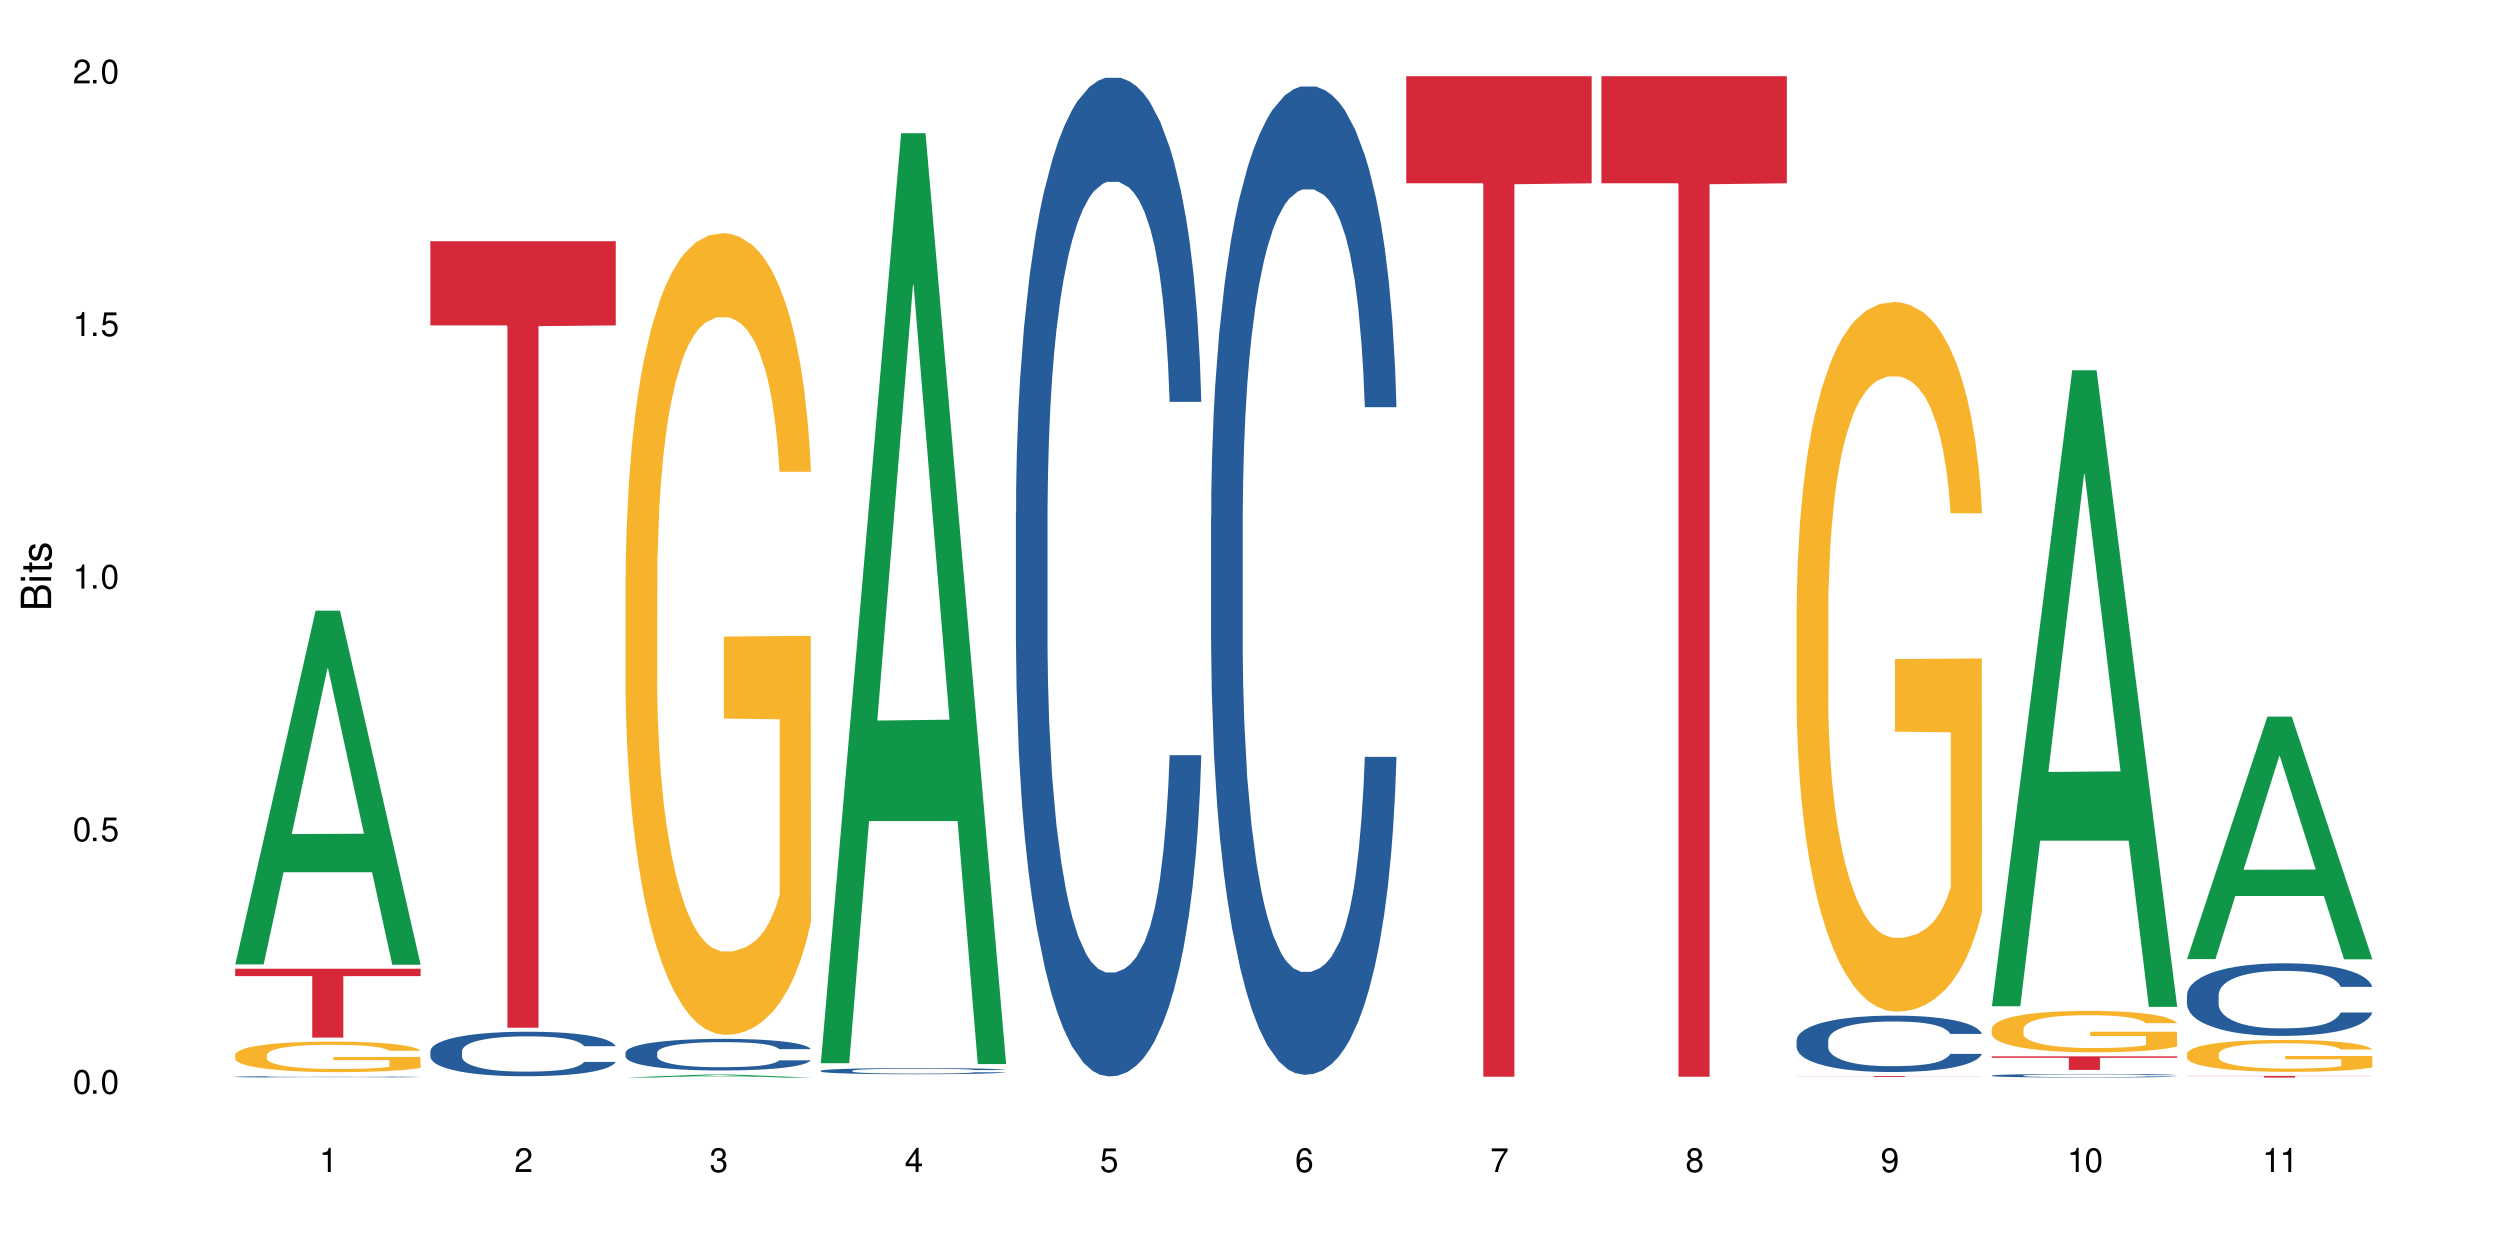 <?xml version="1.0" encoding="UTF-8"?>
<svg xmlns="http://www.w3.org/2000/svg" xmlns:xlink="http://www.w3.org/1999/xlink" width="720" height="360" viewBox="0 0 720 360">
<defs>
<g>
<g id="glyph-0-0">
</g>
<g id="glyph-0-1">
<path d="M 2.641 -6.938 C 2 -6.938 1.422 -6.656 1.078 -6.172 C 0.641 -5.562 0.406 -4.641 0.406 -3.359 C 0.406 -1.016 1.188 0.219 2.641 0.219 C 4.078 0.219 4.859 -1.016 4.859 -3.297 C 4.859 -4.641 4.656 -5.547 4.203 -6.172 C 3.844 -6.656 3.281 -6.938 2.641 -6.938 Z M 2.641 -6.188 C 3.547 -6.188 4 -5.25 4 -3.375 C 4 -1.406 3.562 -0.484 2.625 -0.484 C 1.734 -0.484 1.281 -1.438 1.281 -3.344 C 1.281 -5.25 1.734 -6.188 2.641 -6.188 Z M 2.641 -6.188 "/>
</g>
<g id="glyph-0-2">
<path d="M 1.828 -1 L 0.828 -1 L 0.828 0 L 1.828 0 Z M 1.828 -1 "/>
</g>
<g id="glyph-0-3">
<path d="M 4.562 -6.797 L 1.062 -6.797 L 0.547 -3.094 L 1.328 -3.094 C 1.719 -3.562 2.047 -3.734 2.578 -3.734 C 3.484 -3.734 4.062 -3.109 4.062 -2.094 C 4.062 -1.125 3.484 -0.531 2.578 -0.531 C 1.828 -0.531 1.375 -0.906 1.188 -1.672 L 0.328 -1.672 C 0.453 -1.109 0.547 -0.844 0.75 -0.594 C 1.125 -0.078 1.828 0.219 2.594 0.219 C 3.969 0.219 4.922 -0.781 4.922 -2.219 C 4.922 -3.562 4.031 -4.484 2.719 -4.484 C 2.25 -4.484 1.859 -4.359 1.469 -4.062 L 1.734 -5.969 L 4.562 -5.969 Z M 4.562 -6.797 "/>
</g>
<g id="glyph-0-4">
<path d="M 2.484 -4.938 L 2.484 0 L 3.328 0 L 3.328 -6.938 L 2.766 -6.938 C 2.469 -5.875 2.281 -5.734 0.984 -5.562 L 0.984 -4.938 Z M 2.484 -4.938 "/>
</g>
<g id="glyph-0-5">
<path d="M 4.859 -0.828 L 1.281 -0.828 C 1.359 -1.406 1.672 -1.781 2.5 -2.281 L 3.469 -2.828 C 4.406 -3.344 4.906 -4.062 4.906 -4.906 C 4.906 -5.484 4.672 -6.031 4.266 -6.406 C 3.859 -6.766 3.375 -6.938 2.719 -6.938 C 1.859 -6.938 1.219 -6.625 0.844 -6.031 C 0.609 -5.672 0.5 -5.234 0.484 -4.531 L 1.328 -4.531 C 1.359 -5.016 1.406 -5.281 1.531 -5.516 C 1.75 -5.938 2.188 -6.203 2.703 -6.203 C 3.469 -6.203 4.031 -5.641 4.031 -4.891 C 4.031 -4.344 3.719 -3.859 3.125 -3.516 L 2.234 -3 C 0.812 -2.172 0.406 -1.531 0.328 -0.016 L 4.859 -0.016 Z M 4.859 -0.828 "/>
</g>
<g id="glyph-0-6">
<path d="M 2.125 -3.188 L 2.578 -3.188 C 3.5 -3.188 3.984 -2.766 3.984 -1.922 C 3.984 -1.062 3.469 -0.531 2.594 -0.531 C 1.656 -0.531 1.203 -1 1.156 -2.016 L 0.312 -2.016 C 0.344 -1.453 0.438 -1.094 0.609 -0.781 C 0.953 -0.109 1.625 0.219 2.547 0.219 C 3.953 0.219 4.859 -0.625 4.859 -1.938 C 4.859 -2.828 4.516 -3.297 3.703 -3.594 C 4.344 -3.844 4.656 -4.328 4.656 -5.031 C 4.656 -6.219 3.875 -6.938 2.578 -6.938 C 1.203 -6.938 0.484 -6.172 0.453 -4.703 L 1.297 -4.703 C 1.312 -5.125 1.344 -5.359 1.453 -5.578 C 1.641 -5.969 2.062 -6.203 2.594 -6.203 C 3.344 -6.203 3.797 -5.75 3.797 -5 C 3.797 -4.516 3.609 -4.219 3.25 -4.047 C 3.016 -3.953 2.703 -3.922 2.125 -3.906 Z M 2.125 -3.188 "/>
</g>
<g id="glyph-0-7">
<path d="M 3.141 -1.672 L 3.141 0 L 3.984 0 L 3.984 -1.672 L 4.984 -1.672 L 4.984 -2.438 L 3.984 -2.438 L 3.984 -6.938 L 3.359 -6.938 L 0.266 -2.578 L 0.266 -1.672 Z M 3.141 -2.438 L 1 -2.438 L 3.141 -5.5 Z M 3.141 -2.438 "/>
</g>
<g id="glyph-0-8">
<path d="M 4.781 -5.125 C 4.609 -6.266 3.891 -6.938 2.844 -6.938 C 2.094 -6.938 1.422 -6.578 1.031 -5.953 C 0.594 -5.266 0.406 -4.422 0.406 -3.172 C 0.406 -2 0.578 -1.25 0.984 -0.641 C 1.359 -0.078 1.953 0.219 2.703 0.219 C 3.984 0.219 4.922 -0.75 4.922 -2.094 C 4.922 -3.375 4.062 -4.281 2.844 -4.281 C 2.172 -4.281 1.641 -4.031 1.281 -3.516 C 1.281 -5.234 1.828 -6.188 2.797 -6.188 C 3.391 -6.188 3.797 -5.797 3.938 -5.125 Z M 2.734 -3.531 C 3.547 -3.531 4.062 -2.953 4.062 -2.031 C 4.062 -1.156 3.484 -0.531 2.703 -0.531 C 1.922 -0.531 1.328 -1.188 1.328 -2.078 C 1.328 -2.938 1.906 -3.531 2.734 -3.531 Z M 2.734 -3.531 "/>
</g>
<g id="glyph-0-9">
<path d="M 4.984 -6.797 L 0.438 -6.797 L 0.438 -5.969 L 4.109 -5.969 C 2.5 -3.656 1.828 -2.234 1.328 0 L 2.219 0 C 2.594 -2.172 3.453 -4.047 4.984 -6.094 Z M 4.984 -6.797 "/>
</g>
<g id="glyph-0-10">
<path d="M 3.75 -3.656 C 4.469 -4.094 4.688 -4.438 4.688 -5.078 C 4.688 -6.172 3.844 -6.938 2.641 -6.938 C 1.438 -6.938 0.594 -6.172 0.594 -5.094 C 0.594 -4.438 0.812 -4.094 1.516 -3.656 C 0.734 -3.266 0.359 -2.703 0.359 -1.922 C 0.359 -0.656 1.281 0.219 2.641 0.219 C 3.984 0.219 4.922 -0.656 4.922 -1.922 C 4.922 -2.703 4.531 -3.266 3.75 -3.656 Z M 2.641 -6.188 C 3.359 -6.188 3.812 -5.75 3.812 -5.062 C 3.812 -4.406 3.344 -3.984 2.641 -3.984 C 1.922 -3.984 1.453 -4.406 1.453 -5.078 C 1.453 -5.75 1.922 -6.188 2.641 -6.188 Z M 2.641 -3.266 C 3.484 -3.266 4.062 -2.719 4.062 -1.906 C 4.062 -1.078 3.484 -0.531 2.625 -0.531 C 1.797 -0.531 1.219 -1.094 1.219 -1.906 C 1.219 -2.719 1.781 -3.266 2.641 -3.266 Z M 2.641 -3.266 "/>
</g>
<g id="glyph-0-11">
<path d="M 0.516 -1.578 C 0.672 -0.453 1.406 0.219 2.438 0.219 C 3.188 0.219 3.859 -0.141 4.266 -0.766 C 4.688 -1.453 4.891 -2.297 4.891 -3.547 C 4.891 -4.719 4.703 -5.453 4.312 -6.078 C 3.938 -6.641 3.344 -6.938 2.594 -6.938 C 1.297 -6.938 0.359 -5.969 0.359 -4.625 C 0.359 -3.344 1.234 -2.453 2.453 -2.453 C 3.094 -2.453 3.578 -2.672 4.016 -3.203 C 4 -1.484 3.469 -0.531 2.5 -0.531 C 1.906 -0.531 1.484 -0.906 1.359 -1.578 Z M 2.578 -6.203 C 3.375 -6.203 3.969 -5.531 3.969 -4.641 C 3.969 -3.797 3.391 -3.188 2.547 -3.188 C 1.734 -3.188 1.234 -3.766 1.234 -4.688 C 1.234 -5.562 1.797 -6.203 2.578 -6.203 Z M 2.578 -6.203 "/>
</g>
<g id="glyph-1-0">
</g>
<g id="glyph-1-1">
<path d="M 0 -0.953 L 0 -4.891 C 0 -5.719 -0.234 -6.344 -0.734 -6.797 C -1.188 -7.234 -1.812 -7.469 -2.5 -7.469 C -3.547 -7.469 -4.188 -7 -4.625 -5.875 C -4.984 -6.688 -5.625 -7.094 -6.531 -7.094 C -7.172 -7.094 -7.734 -6.859 -8.141 -6.391 C -8.562 -5.922 -8.75 -5.344 -8.75 -4.5 L -8.75 -0.953 Z M -4.984 -2.062 L -7.766 -2.062 L -7.766 -4.219 C -7.766 -4.844 -7.688 -5.203 -7.453 -5.5 C -7.219 -5.812 -6.859 -5.969 -6.375 -5.969 C -5.891 -5.969 -5.531 -5.812 -5.297 -5.5 C -5.062 -5.203 -4.984 -4.844 -4.984 -4.219 Z M -0.984 -2.062 L -4 -2.062 L -4 -4.781 C -4 -5.766 -3.438 -6.359 -2.484 -6.359 C -1.547 -6.359 -0.984 -5.766 -0.984 -4.781 Z M -0.984 -2.062 "/>
</g>
<g id="glyph-1-2">
<path d="M -6.281 -1.797 L -6.281 -0.797 L 0 -0.797 L 0 -1.797 Z M -8.75 -1.797 L -8.75 -0.797 L -7.484 -0.797 L -7.484 -1.797 Z M -8.75 -1.797 "/>
</g>
<g id="glyph-1-3">
<path d="M -6.281 -3.047 L -6.281 -2.016 L -8.016 -2.016 L -8.016 -1.016 L -6.281 -1.016 L -6.281 -0.172 L -5.469 -0.172 L -5.469 -1.016 L -0.719 -1.016 C -0.078 -1.016 0.281 -1.453 0.281 -2.234 C 0.281 -2.5 0.25 -2.719 0.188 -3.047 L -0.641 -3.047 C -0.609 -2.906 -0.594 -2.766 -0.594 -2.562 C -0.594 -2.141 -0.719 -2.016 -1.156 -2.016 L -5.469 -2.016 L -5.469 -3.047 Z M -6.281 -3.047 "/>
</g>
<g id="glyph-1-4">
<path d="M -4.531 -5.25 C -5.766 -5.25 -6.469 -4.422 -6.469 -2.969 C -6.469 -1.516 -5.719 -0.562 -4.547 -0.562 C -3.562 -0.562 -3.094 -1.062 -2.734 -2.562 L -2.516 -3.484 C -2.344 -4.188 -2.094 -4.469 -1.641 -4.469 C -1.047 -4.469 -0.641 -3.875 -0.641 -3 C -0.641 -2.453 -0.797 -2 -1.062 -1.75 C -1.25 -1.594 -1.422 -1.531 -1.875 -1.469 L -1.875 -0.406 C -0.422 -0.453 0.281 -1.266 0.281 -2.922 C 0.281 -4.5 -0.5 -5.516 -1.719 -5.516 C -2.656 -5.516 -3.172 -4.984 -3.469 -3.734 L -3.703 -2.766 C -3.891 -1.953 -4.156 -1.609 -4.594 -1.609 C -5.188 -1.609 -5.547 -2.125 -5.547 -2.938 C -5.547 -3.75 -5.203 -4.172 -4.531 -4.203 Z M -4.531 -5.25 "/>
</g>
</g>
</defs>
<rect x="-72" y="-36" width="864" height="432" fill="rgb(100%, 100%, 100%)" fill-opacity="1"/>
<path fill-rule="nonzero" fill="rgb(6.275%, 58.824%, 28.235%)" fill-opacity="1" d="M 67.73 277.742 L 67.789 277.645 L 90.895 175.863 L 97.91 175.863 L 121.133 277.836 L 112.973 277.836 L 107.152 251.219 L 81.652 251.219 L 75.945 277.742 L 67.73 277.742 L 84.105 240.207 L 104.816 240.113 L 94.488 192.523 L 94.375 192.43 L 94.262 192.715 L 84.047 240.113 L 84.105 240.207 Z M 67.73 277.742 "/>
<path fill-rule="nonzero" fill="rgb(14.51%, 36.078%, 60%)" fill-opacity="1" d="M 67.73 310.109 L 67.797 310.109 L 67.797 310.102 L 67.992 310.086 L 68.449 310.07 L 68.902 310.055 L 70.074 310.035 L 71.703 310.012 L 73.398 309.996 L 74.633 309.988 L 75.742 309.98 L 78.281 309.965 L 79.91 309.961 L 81.668 309.953 L 83.816 309.945 L 85.379 309.941 L 88.895 309.938 L 91.5 309.934 L 100.488 309.934 L 102.375 309.938 L 104.461 309.941 L 106.219 309.941 L 109.281 309.953 L 112.016 309.961 L 113.254 309.969 L 115.207 309.98 L 116.703 309.992 L 117.746 310 L 118.918 310.012 L 119.961 310.031 L 120.742 310.051 L 121.133 310.066 L 112.016 310.066 L 111.559 310.051 L 111.039 310.039 L 110.062 310.023 L 109.086 310.012 L 107.715 310.004 L 106.48 309.996 L 104.785 309.988 L 103.289 309.984 L 101.727 309.98 L 100.227 309.977 L 92.805 309.977 L 90.262 309.98 L 88.895 309.98 L 86.941 309.988 L 85.574 309.992 L 83.945 310 L 82.84 310.004 L 81.473 310.016 L 80.496 310.023 L 79.387 310.035 L 78.738 310.047 L 78.152 310.055 L 77.629 310.066 L 77.238 310.082 L 76.977 310.094 L 76.848 310.109 L 76.848 310.164 L 76.977 310.18 L 77.305 310.195 L 78.152 310.215 L 79.387 310.234 L 80.82 310.25 L 82.188 310.262 L 82.969 310.27 L 84.012 310.273 L 85.641 310.281 L 87.984 310.289 L 89.352 310.293 L 91.438 310.293 L 93.586 310.297 L 96.449 310.297 L 98.988 310.293 L 100.684 310.293 L 102.441 310.289 L 104.852 310.285 L 106.348 310.277 L 107.652 310.27 L 108.629 310.262 L 109.281 310.258 L 110.258 310.246 L 111.039 310.234 L 111.625 310.219 L 112.016 310.207 L 121.133 310.207 L 120.742 310.223 L 120.156 310.238 L 119.57 310.246 L 118.656 310.262 L 117.613 310.273 L 116.117 310.285 L 114.879 310.293 L 113.254 310.305 L 111.754 310.309 L 110.125 310.316 L 107.715 310.324 L 106.152 310.328 L 104.461 310.332 L 102.441 310.332 L 99.902 310.336 L 97.168 310.336 L 94.625 310.34 L 91.891 310.336 L 89.871 310.336 L 87.203 310.332 L 83.883 310.324 L 81.473 310.32 L 79.582 310.312 L 77.957 310.305 L 76.133 310.293 L 73.789 310.277 L 72.355 310.266 L 71.379 310.254 L 70.27 310.242 L 69.488 310.227 L 68.578 310.207 L 67.926 310.18 L 67.73 310.16 Z M 67.73 310.109 "/>
<path fill-rule="nonzero" fill="rgb(96.863%, 70.196%, 16.863%)" fill-opacity="1" d="M 67.73 303.754 L 67.797 303.746 L 67.797 303.586 L 68.055 303.223 L 68.707 302.727 L 69.555 302.316 L 70.465 301.996 L 71.051 301.828 L 72.027 301.586 L 72.875 301.41 L 75.023 301.051 L 77.762 300.711 L 79.258 300.566 L 80.949 300.43 L 83.359 300.277 L 84.469 300.223 L 87.855 300.094 L 91.695 300.016 L 95.93 299.988 L 97.883 300 L 100.555 300.031 L 104.199 300.117 L 106.285 300.199 L 107.91 300.277 L 109.605 300.383 L 111.688 300.543 L 113.645 300.734 L 115.207 300.93 L 116.77 301.168 L 118.07 301.426 L 119.18 301.707 L 120.156 302.043 L 120.742 302.324 L 121.133 302.605 L 112.078 302.605 L 111.559 302.324 L 110.973 302.109 L 109.996 301.844 L 109.02 301.652 L 108.043 301.5 L 106.219 301.289 L 104.656 301.16 L 102.703 301.051 L 100.812 300.977 L 98.664 300.93 L 97.363 300.914 L 93.91 300.914 L 90.785 300.969 L 88.961 301.031 L 87.66 301.098 L 85.836 301.219 L 84.727 301.312 L 84.078 301.379 L 82.125 301.625 L 80.82 301.852 L 80.105 302.004 L 79.191 302.246 L 78.543 302.461 L 77.824 302.781 L 77.434 303.023 L 76.914 303.57 L 76.848 305.012 L 77.043 305.316 L 77.434 305.645 L 77.957 305.934 L 78.738 306.238 L 79.52 306.473 L 80.887 306.785 L 82.059 306.996 L 82.969 307.129 L 84.727 307.348 L 85.445 307.418 L 87.137 307.562 L 88.895 307.676 L 91.047 307.773 L 92.672 307.82 L 95.277 307.859 L 98.598 307.859 L 102.508 307.812 L 104.98 307.75 L 106.676 307.684 L 107.781 307.629 L 109.148 307.539 L 110.125 307.461 L 111.039 307.371 L 112.145 307.234 L 112.145 305.316 L 96.059 305.309 L 96.059 304.41 L 121.066 304.402 L 121.133 307.539 L 119.766 307.758 L 118.07 307.965 L 116.441 308.125 L 114.75 308.262 L 112.34 308.414 L 110.387 308.512 L 107.391 308.625 L 104.656 308.695 L 101.789 308.742 L 99.25 308.766 L 96.254 308.777 L 93.586 308.758 L 90.719 308.711 L 88.441 308.648 L 86.355 308.566 L 84.273 308.461 L 81.668 308.293 L 79.973 308.156 L 78.215 307.988 L 76.457 307.789 L 74.895 307.57 L 73.852 307.402 L 72.812 307.211 L 71.703 306.969 L 70.66 306.699 L 69.879 306.449 L 69.164 306.168 L 68.645 305.902 L 68.121 305.543 L 67.859 305.254 L 67.73 305.004 Z M 67.73 303.754 "/>
<path fill-rule="nonzero" fill="rgb(83.922%, 15.686%, 22.353%)" fill-opacity="1" d="M 67.73 278.996 L 121.133 278.996 L 121.133 281.117 L 98.875 281.137 L 98.875 298.832 L 89.922 298.832 L 89.922 281.156 L 89.793 281.117 L 67.73 281.117 Z M 67.73 278.996 "/>
<path fill-rule="nonzero" fill="rgb(14.51%, 36.078%, 60%)" fill-opacity="1" d="M 123.941 302.719 L 124.008 302.707 L 124.008 302.426 L 124.203 301.98 L 124.66 301.418 L 125.113 301.031 L 126.285 300.34 L 127.914 299.676 L 129.609 299.16 L 130.844 298.855 L 131.953 298.621 L 134.492 298.188 L 136.121 297.965 L 137.879 297.766 L 140.027 297.566 L 141.59 297.449 L 145.109 297.262 L 147.711 297.18 L 149.73 297.145 L 154.094 297.145 L 156.699 297.191 L 158.59 297.25 L 160.672 297.344 L 162.43 297.449 L 165.492 297.707 L 168.227 298.035 L 169.465 298.223 L 171.418 298.586 L 172.914 298.938 L 173.957 299.242 L 175.129 299.676 L 176.172 300.203 L 176.953 300.797 L 177.344 301.301 L 168.227 301.301 L 167.77 300.832 L 167.25 300.469 L 166.273 299.992 L 165.297 299.652 L 163.93 299.312 L 162.691 299.09 L 160.996 298.867 L 159.5 298.727 L 157.938 298.621 L 156.438 298.551 L 153.574 298.48 L 150.254 298.48 L 149.016 298.504 L 146.477 298.598 L 145.109 298.68 L 143.152 298.844 L 141.785 298.996 L 140.156 299.23 L 139.051 299.43 L 137.684 299.734 L 136.707 300.004 L 135.598 300.387 L 134.949 300.68 L 134.363 301.008 L 133.84 301.395 L 133.449 301.805 L 133.191 302.238 L 133.059 302.66 L 133.059 304.477 L 133.191 304.898 L 133.516 305.391 L 134.363 306.105 L 135.598 306.723 L 137.031 307.215 L 138.398 307.566 L 139.18 307.73 L 140.223 307.918 L 141.852 308.152 L 144.195 308.387 L 145.562 308.48 L 147.648 308.574 L 149.797 308.621 L 152.66 308.621 L 155.203 308.574 L 156.895 308.516 L 158.652 308.422 L 161.062 308.223 L 162.559 308.035 L 163.863 307.812 L 164.84 307.59 L 165.492 307.402 L 166.469 307.039 L 167.25 306.641 L 167.836 306.234 L 168.227 305.836 L 177.344 305.836 L 176.953 306.305 L 176.367 306.758 L 175.781 307.098 L 174.867 307.508 L 173.828 307.871 L 172.328 308.281 L 171.09 308.551 L 169.465 308.844 L 167.965 309.066 L 166.336 309.266 L 163.93 309.5 L 162.363 309.617 L 160.672 309.723 L 158.652 309.816 L 156.113 309.898 L 153.379 309.945 L 150.84 309.957 L 148.102 309.934 L 146.086 309.887 L 143.414 309.781 L 140.094 309.57 L 137.684 309.348 L 135.793 309.125 L 134.168 308.891 L 132.344 308.574 L 130 308.059 L 128.566 307.66 L 127.59 307.332 L 126.48 306.875 L 125.699 306.465 L 124.789 305.812 L 124.137 304.98 L 123.941 304.336 Z M 123.941 302.719 "/>
<path fill-rule="nonzero" fill="rgb(83.922%, 15.686%, 22.353%)" fill-opacity="1" d="M 123.941 69.473 L 177.344 69.473 L 177.344 93.719 L 155.086 93.93 L 155.086 295.988 L 146.133 295.988 L 146.133 94.145 L 146.004 93.719 L 123.941 93.719 Z M 123.941 69.473 "/>
<path fill-rule="nonzero" fill="rgb(6.275%, 58.824%, 28.235%)" fill-opacity="1" d="M 180.152 310.336 L 180.211 310.336 L 203.316 309.457 L 210.336 309.457 L 233.555 310.34 L 225.395 310.34 L 219.578 310.109 L 194.074 310.109 L 188.371 310.336 L 180.152 310.336 L 196.527 310.012 L 217.238 310.012 L 206.91 309.598 L 206.797 309.598 L 206.684 309.602 L 196.473 310.012 L 196.527 310.012 Z M 180.152 310.336 "/>
<path fill-rule="nonzero" fill="rgb(14.51%, 36.078%, 60%)" fill-opacity="1" d="M 180.152 303.16 L 180.219 303.148 L 180.219 302.949 L 180.414 302.633 L 180.871 302.234 L 181.324 301.961 L 182.5 301.469 L 184.125 300.996 L 185.82 300.629 L 187.059 300.414 L 188.164 300.25 L 190.703 299.941 L 192.332 299.781 L 194.09 299.641 L 196.238 299.5 L 197.801 299.418 L 201.32 299.285 L 203.922 299.227 L 205.941 299.199 L 210.305 299.199 L 212.91 299.234 L 214.801 299.277 L 216.883 299.344 L 218.641 299.418 L 221.703 299.602 L 224.438 299.832 L 225.676 299.965 L 227.629 300.223 L 229.125 300.473 L 230.168 300.688 L 231.34 300.996 L 232.383 301.371 L 233.164 301.793 L 233.555 302.152 L 224.438 302.152 L 223.98 301.82 L 223.461 301.562 L 222.484 301.223 L 221.508 300.98 L 220.141 300.738 L 218.902 300.582 L 217.207 300.422 L 215.711 300.324 L 214.148 300.25 L 212.648 300.199 L 209.785 300.148 L 206.465 300.148 L 205.227 300.164 L 202.688 300.23 L 201.32 300.289 L 199.363 300.406 L 197.996 300.516 L 196.371 300.68 L 195.262 300.82 L 193.895 301.039 L 192.918 301.23 L 191.812 301.504 L 191.16 301.711 L 190.574 301.945 L 190.051 302.219 L 189.66 302.512 L 189.402 302.816 L 189.27 303.117 L 189.27 304.406 L 189.402 304.703 L 189.727 305.055 L 190.574 305.562 L 191.812 306.004 L 193.242 306.352 L 194.609 306.602 L 195.395 306.719 L 196.434 306.852 L 198.062 307.016 L 200.406 307.184 L 201.773 307.25 L 203.859 307.316 L 206.008 307.348 L 208.875 307.348 L 211.414 307.316 L 213.105 307.273 L 214.863 307.207 L 217.273 307.066 L 218.773 306.934 L 220.074 306.773 L 221.051 306.617 L 221.703 306.484 L 222.68 306.227 L 223.461 305.945 L 224.047 305.652 L 224.438 305.371 L 233.555 305.371 L 233.164 305.703 L 232.578 306.027 L 231.992 306.27 L 231.082 306.559 L 230.039 306.816 L 228.539 307.109 L 227.305 307.301 L 225.676 307.508 L 224.176 307.664 L 222.551 307.805 L 220.141 307.973 L 218.578 308.055 L 216.883 308.129 L 214.863 308.195 L 212.324 308.254 L 209.59 308.289 L 207.051 308.297 L 204.316 308.281 L 202.297 308.246 L 199.625 308.172 L 196.305 308.023 L 193.895 307.863 L 192.008 307.707 L 190.379 307.539 L 188.555 307.316 L 186.211 306.949 L 184.777 306.668 L 183.801 306.434 L 182.695 306.109 L 181.914 305.82 L 181 305.352 L 180.348 304.762 L 180.152 304.305 Z M 180.152 303.16 "/>
<path fill-rule="nonzero" fill="rgb(96.863%, 70.196%, 16.863%)" fill-opacity="1" d="M 180.152 166.035 L 180.219 165.824 L 180.219 161.609 L 180.48 152.117 L 181.129 139.043 L 181.977 128.289 L 182.891 119.855 L 183.477 115.426 L 184.453 109.102 L 185.297 104.461 L 187.449 94.973 L 190.184 86.113 L 191.68 82.32 L 193.375 78.734 L 195.785 74.727 L 196.891 73.25 L 200.277 69.879 L 204.121 67.77 L 208.352 67.137 L 210.305 67.348 L 212.977 68.191 L 216.621 70.512 L 218.707 72.617 L 220.336 74.727 L 222.027 77.469 L 224.113 81.688 L 226.066 86.746 L 227.629 91.809 L 229.191 98.133 L 230.492 104.883 L 231.602 112.262 L 232.578 121.121 L 233.164 128.5 L 233.555 135.883 L 224.504 135.883 L 223.98 128.5 L 223.395 122.809 L 222.418 115.848 L 221.441 110.785 L 220.465 106.781 L 218.641 101.297 L 217.078 97.922 L 215.125 94.973 L 213.238 93.074 L 211.086 91.809 L 209.785 91.387 L 206.332 91.387 L 203.207 92.863 L 201.383 94.551 L 200.082 96.238 L 198.258 99.398 L 197.152 101.93 L 196.5 103.617 L 194.547 110.156 L 193.242 116.059 L 192.527 120.066 L 191.617 126.391 L 190.965 132.086 L 190.246 140.52 L 189.855 146.848 L 189.336 161.188 L 189.27 199.145 L 189.465 207.156 L 189.855 215.801 L 190.379 223.395 L 191.16 231.406 L 191.941 237.523 L 193.309 245.746 L 194.48 251.23 L 195.395 254.812 L 197.152 260.508 L 197.867 262.406 L 199.562 266.199 L 201.32 269.152 L 203.469 271.684 L 205.098 272.949 L 207.699 274.004 L 211.023 274.004 L 214.93 272.738 L 217.402 271.051 L 219.098 269.363 L 220.203 267.887 L 221.57 265.566 L 222.551 263.461 L 223.461 261.141 L 224.566 257.555 L 224.566 207.156 L 208.484 206.945 L 208.484 183.328 L 233.488 183.117 L 233.555 265.566 L 232.188 271.262 L 230.492 276.746 L 228.867 280.961 L 227.172 284.547 L 224.762 288.555 L 222.809 291.082 L 219.812 294.035 L 217.078 295.934 L 214.215 297.199 L 211.672 297.832 L 208.68 298.043 L 206.008 297.621 L 203.141 296.355 L 200.863 294.668 L 198.777 292.559 L 196.695 289.816 L 194.09 285.391 L 192.398 281.805 L 190.641 277.375 L 188.879 272.105 L 187.316 266.41 L 186.277 261.984 L 185.234 256.922 L 184.125 250.598 L 183.086 243.426 L 182.305 236.891 L 181.586 229.508 L 181.066 222.551 L 180.543 213.059 L 180.285 205.469 L 180.152 198.934 Z M 180.152 166.035 "/>
<path fill-rule="nonzero" fill="rgb(6.275%, 58.824%, 28.235%)" fill-opacity="1" d="M 236.367 306.195 L 236.422 305.945 L 259.527 38.352 L 266.547 38.352 L 289.766 306.449 L 281.609 306.449 L 275.789 236.465 L 250.285 236.465 L 244.582 306.195 L 236.367 306.195 L 252.738 207.516 L 273.449 207.266 L 263.121 82.152 L 263.008 81.902 L 262.895 82.656 L 252.684 207.266 L 252.738 207.516 Z M 236.367 306.195 "/>
<path fill-rule="nonzero" fill="rgb(14.51%, 36.078%, 60%)" fill-opacity="1" d="M 236.367 308.379 L 236.43 308.375 L 236.43 308.336 L 236.625 308.273 L 237.082 308.199 L 237.539 308.145 L 238.711 308.047 L 240.34 307.957 L 242.031 307.883 L 243.27 307.844 L 244.375 307.809 L 246.914 307.75 L 248.543 307.719 L 250.301 307.691 L 252.449 307.664 L 254.016 307.648 L 257.531 307.621 L 260.137 307.609 L 262.152 307.605 L 266.516 307.605 L 269.121 307.613 L 271.012 307.621 L 273.094 307.633 L 274.852 307.648 L 277.914 307.684 L 280.648 307.73 L 281.887 307.754 L 283.84 307.805 L 285.34 307.855 L 286.379 307.895 L 287.551 307.957 L 288.594 308.027 L 289.375 308.113 L 289.766 308.18 L 280.648 308.18 L 280.191 308.117 L 279.672 308.066 L 278.695 308 L 277.719 307.953 L 276.352 307.906 L 275.113 307.875 L 273.422 307.844 L 271.922 307.824 L 270.359 307.809 L 268.863 307.801 L 265.996 307.789 L 262.676 307.789 L 261.438 307.793 L 258.898 307.805 L 257.531 307.816 L 255.578 307.84 L 254.211 307.863 L 252.582 307.895 L 251.473 307.922 L 250.105 307.965 L 249.129 308 L 248.023 308.055 L 247.371 308.094 L 246.785 308.141 L 246.266 308.195 L 245.875 308.25 L 245.613 308.312 L 245.484 308.371 L 245.484 308.621 L 245.613 308.68 L 245.938 308.746 L 246.785 308.848 L 248.023 308.934 L 249.457 309 L 250.824 309.047 L 251.605 309.07 L 252.645 309.098 L 254.273 309.129 L 256.617 309.164 L 257.984 309.176 L 260.07 309.188 L 262.219 309.195 L 265.086 309.195 L 267.625 309.188 L 269.316 309.18 L 271.074 309.168 L 273.484 309.141 L 274.984 309.113 L 276.285 309.082 L 277.262 309.051 L 277.914 309.027 L 278.891 308.977 L 279.672 308.922 L 280.258 308.863 L 280.648 308.809 L 289.766 308.809 L 289.375 308.875 L 288.789 308.938 L 288.203 308.984 L 287.293 309.039 L 286.25 309.09 L 284.75 309.148 L 283.516 309.184 L 281.887 309.227 L 280.387 309.258 L 278.762 309.285 L 276.352 309.316 L 274.789 309.332 L 273.094 309.348 L 271.074 309.359 L 268.535 309.371 L 265.801 309.379 L 263.262 309.379 L 260.527 309.375 L 258.508 309.371 L 255.836 309.355 L 252.516 309.324 L 250.105 309.297 L 248.219 309.266 L 246.59 309.23 L 244.766 309.188 L 242.422 309.117 L 240.988 309.062 L 240.012 309.016 L 238.906 308.953 L 238.125 308.895 L 237.211 308.805 L 236.562 308.691 L 236.367 308.602 Z M 236.367 308.379 "/>
<path fill-rule="nonzero" fill="rgb(14.51%, 36.078%, 60%)" fill-opacity="1" d="M 292.578 147.551 L 292.641 147.289 L 292.641 140.977 L 292.836 130.988 L 293.293 118.367 L 293.75 109.691 L 294.922 94.176 L 296.551 79.191 L 298.242 67.621 L 299.48 60.785 L 300.586 55.527 L 303.125 45.801 L 304.754 40.805 L 306.512 36.336 L 308.664 31.863 L 310.227 29.234 L 313.742 25.027 L 316.348 23.188 L 318.367 22.398 L 322.73 22.398 L 325.332 23.453 L 327.223 24.766 L 329.305 26.871 L 331.066 29.234 L 334.125 35.02 L 336.859 42.383 L 338.098 46.59 L 340.051 54.738 L 341.551 62.625 L 342.59 69.465 L 343.762 79.191 L 344.805 91.023 L 345.586 104.43 L 345.977 115.738 L 336.859 115.738 L 336.406 105.219 L 335.883 97.07 L 334.906 86.289 L 333.93 78.664 L 332.562 71.039 L 331.324 66.043 L 329.633 61.051 L 328.133 57.895 L 326.57 55.527 L 325.074 53.949 L 322.207 52.371 L 318.887 52.371 L 317.648 52.898 L 315.109 55.004 L 313.742 56.844 L 311.789 60.523 L 310.422 63.941 L 308.793 69.199 L 307.684 73.668 L 306.316 80.504 L 305.34 86.555 L 304.234 95.23 L 303.582 101.801 L 302.996 109.164 L 302.477 117.84 L 302.086 127.043 L 301.824 136.77 L 301.695 146.234 L 301.695 186.988 L 301.824 196.453 L 302.148 207.496 L 302.996 223.535 L 304.234 237.469 L 305.668 248.512 L 307.035 256.398 L 307.816 260.082 L 308.859 264.289 L 310.484 269.547 L 312.832 274.805 L 314.199 276.906 L 316.281 279.012 L 318.43 280.062 L 321.297 280.062 L 323.836 279.012 L 325.527 277.695 L 327.289 275.594 L 329.695 271.125 L 331.195 266.918 L 332.496 261.922 L 333.473 256.926 L 334.125 252.719 L 335.102 244.57 L 335.883 235.629 L 336.469 226.426 L 336.859 217.488 L 345.977 217.488 L 345.586 228.004 L 345 238.258 L 344.414 245.883 L 343.504 255.086 L 342.461 263.234 L 340.965 272.438 L 339.727 278.484 L 338.098 285.059 L 336.602 290.055 L 334.973 294.523 L 332.562 299.781 L 331 302.41 L 329.305 304.777 L 327.289 306.879 L 324.746 308.723 L 322.012 309.773 L 319.473 310.035 L 316.738 309.512 L 314.719 308.457 L 312.047 306.094 L 308.727 301.359 L 306.316 296.363 L 304.43 291.367 L 302.801 286.109 L 300.977 279.012 L 298.633 267.441 L 297.199 258.504 L 296.223 251.141 L 295.117 240.887 L 294.336 231.684 L 293.422 216.961 L 292.773 198.293 L 292.578 183.832 Z M 292.578 147.551 "/>
<path fill-rule="nonzero" fill="rgb(14.51%, 36.078%, 60%)" fill-opacity="1" d="M 348.789 148.762 L 348.852 148.504 L 348.852 142.258 L 349.051 132.371 L 349.504 119.883 L 349.961 111.297 L 351.133 95.945 L 352.762 81.113 L 354.453 69.664 L 355.691 62.902 L 356.797 57.695 L 359.34 48.07 L 360.965 43.125 L 362.727 38.703 L 364.875 34.281 L 366.438 31.68 L 369.953 27.516 L 372.559 25.695 L 374.578 24.914 L 378.941 24.914 L 381.547 25.953 L 383.434 27.254 L 385.52 29.336 L 387.277 31.68 L 390.336 37.402 L 393.07 44.688 L 394.309 48.852 L 396.262 56.918 L 397.762 64.723 L 398.805 71.488 L 399.977 81.113 L 401.016 92.824 L 401.797 106.094 L 402.188 117.281 L 393.07 117.281 L 392.617 106.871 L 392.094 98.809 L 391.117 88.141 L 390.141 80.594 L 388.773 73.047 L 387.535 68.105 L 385.844 63.16 L 384.344 60.039 L 382.781 57.695 L 381.285 56.137 L 378.418 54.574 L 375.098 54.574 L 373.859 55.094 L 371.32 57.176 L 369.953 58.996 L 368 62.641 L 366.633 66.023 L 365.004 71.227 L 363.898 75.648 L 362.531 82.414 L 361.551 88.398 L 360.445 96.984 L 359.793 103.488 L 359.207 110.773 L 358.688 119.363 L 358.297 128.469 L 358.035 138.094 L 357.906 147.461 L 357.906 187.793 L 358.035 197.16 L 358.363 208.086 L 359.207 223.957 L 360.445 237.746 L 361.879 248.676 L 363.246 256.48 L 364.027 260.125 L 365.07 264.285 L 366.695 269.492 L 369.043 274.695 L 370.41 276.777 L 372.492 278.859 L 374.641 279.898 L 377.508 279.898 L 380.047 278.859 L 381.742 277.559 L 383.5 275.477 L 385.91 271.051 L 387.406 266.891 L 388.707 261.945 L 389.688 257 L 390.336 252.84 L 391.312 244.773 L 392.094 235.926 L 392.68 226.82 L 393.07 217.973 L 402.188 217.973 L 401.797 228.383 L 401.211 238.527 L 400.625 246.074 L 399.715 255.18 L 398.672 263.246 L 397.176 272.352 L 395.938 278.336 L 394.309 284.844 L 392.812 289.785 L 391.184 294.207 L 388.773 299.414 L 387.211 302.016 L 385.52 304.355 L 383.5 306.438 L 380.961 308.258 L 378.223 309.301 L 375.684 309.559 L 372.949 309.039 L 370.93 308 L 368.262 305.656 L 364.938 300.973 L 362.531 296.031 L 360.641 291.086 L 359.012 285.883 L 357.188 278.859 L 354.844 267.41 L 353.41 258.562 L 352.434 251.277 L 351.328 241.129 L 350.547 232.023 L 349.637 217.453 L 348.984 198.98 L 348.789 184.668 Z M 348.789 148.762 "/>
<path fill-rule="nonzero" fill="rgb(83.922%, 15.686%, 22.353%)" fill-opacity="1" d="M 405 21.945 L 458.402 21.945 L 458.402 52.789 L 436.145 53.062 L 436.145 310.098 L 427.191 310.098 L 427.191 53.332 L 427.062 52.789 L 405 52.789 Z M 405 21.945 "/>
<path fill-rule="nonzero" fill="rgb(83.922%, 15.686%, 22.353%)" fill-opacity="1" d="M 461.211 21.945 L 514.613 21.945 L 514.613 52.789 L 492.355 53.062 L 492.355 310.098 L 483.402 310.098 L 483.402 53.332 L 483.273 52.789 L 461.211 52.789 Z M 461.211 21.945 "/>
<path fill-rule="nonzero" fill="rgb(14.51%, 36.078%, 60%)" fill-opacity="1" d="M 517.422 299.574 L 517.488 299.562 L 517.488 299.203 L 517.684 298.641 L 518.141 297.93 L 518.594 297.438 L 519.766 296.562 L 521.395 295.719 L 523.09 295.066 L 524.324 294.68 L 525.434 294.383 L 527.973 293.832 L 529.602 293.551 L 531.359 293.301 L 533.508 293.047 L 535.07 292.898 L 538.586 292.66 L 541.191 292.559 L 543.211 292.512 L 547.574 292.512 L 550.18 292.57 L 552.066 292.645 L 554.152 292.766 L 555.91 292.898 L 558.973 293.227 L 561.707 293.641 L 562.945 293.879 L 564.898 294.336 L 566.395 294.781 L 567.438 295.168 L 568.609 295.719 L 569.652 296.387 L 570.434 297.141 L 570.824 297.781 L 561.707 297.781 L 561.25 297.188 L 560.73 296.727 L 559.754 296.117 L 558.777 295.688 L 557.41 295.258 L 556.172 294.977 L 554.477 294.695 L 552.98 294.516 L 551.418 294.383 L 549.918 294.293 L 547.055 294.203 L 543.734 294.203 L 542.496 294.234 L 539.957 294.352 L 538.586 294.457 L 536.633 294.664 L 535.266 294.855 L 533.637 295.152 L 532.531 295.406 L 531.164 295.793 L 530.188 296.133 L 529.078 296.621 L 528.43 296.992 L 527.844 297.41 L 527.32 297.898 L 526.93 298.418 L 526.672 298.969 L 526.539 299.5 L 526.539 301.801 L 526.672 302.336 L 526.996 302.957 L 527.844 303.863 L 529.078 304.648 L 530.512 305.273 L 531.879 305.719 L 532.66 305.926 L 533.703 306.164 L 535.332 306.461 L 537.676 306.758 L 539.043 306.875 L 541.129 306.996 L 543.277 307.055 L 546.141 307.055 L 548.684 306.996 L 550.375 306.922 L 552.133 306.801 L 554.543 306.551 L 556.039 306.312 L 557.344 306.031 L 558.32 305.75 L 558.973 305.512 L 559.949 305.051 L 560.73 304.547 L 561.316 304.027 L 561.707 303.523 L 570.824 303.523 L 570.434 304.117 L 569.848 304.695 L 569.262 305.125 L 568.348 305.645 L 567.309 306.105 L 565.809 306.625 L 564.57 306.965 L 562.945 307.336 L 561.445 307.617 L 559.816 307.871 L 557.41 308.168 L 555.844 308.316 L 554.152 308.449 L 552.133 308.566 L 549.594 308.672 L 546.859 308.73 L 544.32 308.746 L 541.582 308.715 L 539.566 308.656 L 536.895 308.523 L 533.574 308.254 L 531.164 307.973 L 529.273 307.691 L 527.648 307.395 L 525.824 306.996 L 523.48 306.34 L 522.047 305.836 L 521.07 305.422 L 519.961 304.844 L 519.18 304.324 L 518.27 303.492 L 517.617 302.438 L 517.422 301.625 Z M 517.422 299.574 "/>
<path fill-rule="nonzero" fill="rgb(96.863%, 70.196%, 16.863%)" fill-opacity="1" d="M 517.422 174.508 L 517.488 174.32 L 517.488 170.586 L 517.75 162.188 L 518.398 150.613 L 519.246 141.094 L 520.156 133.629 L 520.742 129.707 L 521.723 124.109 L 522.566 120.004 L 524.715 111.602 L 527.453 103.762 L 528.949 100.402 L 530.645 97.23 L 533.051 93.684 L 534.16 92.375 L 537.547 89.391 L 541.387 87.523 L 545.621 86.965 L 547.574 87.148 L 550.246 87.898 L 553.891 89.949 L 555.977 91.816 L 557.605 93.684 L 559.297 96.109 L 561.379 99.844 L 563.336 104.324 L 564.898 108.801 L 566.461 114.402 L 567.762 120.375 L 568.871 126.91 L 569.848 134.75 L 570.434 141.281 L 570.824 147.812 L 561.773 147.812 L 561.25 141.281 L 560.664 136.242 L 559.688 130.082 L 558.711 125.602 L 557.734 122.055 L 555.91 117.203 L 554.348 114.215 L 552.395 111.602 L 550.504 109.922 L 548.355 108.801 L 547.055 108.43 L 543.602 108.43 L 540.477 109.734 L 538.652 111.23 L 537.352 112.723 L 535.527 115.523 L 534.418 117.762 L 533.77 119.254 L 531.816 125.043 L 530.512 130.27 L 529.797 133.816 L 528.883 139.414 L 528.234 144.453 L 527.516 151.922 L 527.125 157.52 L 526.605 170.215 L 526.539 203.812 L 526.734 210.906 L 527.125 218.559 L 527.648 225.277 L 528.43 232.371 L 529.211 237.785 L 530.578 245.062 L 531.75 249.918 L 532.66 253.09 L 534.418 258.129 L 535.137 259.809 L 536.828 263.168 L 538.586 265.781 L 540.738 268.023 L 542.363 269.141 L 544.969 270.074 L 548.293 270.074 L 552.199 268.957 L 554.672 267.461 L 556.367 265.969 L 557.473 264.664 L 558.84 262.609 L 559.816 260.742 L 560.73 258.688 L 561.836 255.516 L 561.836 210.906 L 545.75 210.719 L 545.75 189.812 L 570.758 189.625 L 570.824 262.609 L 569.457 267.648 L 567.762 272.5 L 566.137 276.234 L 564.441 279.41 L 562.031 282.953 L 560.078 285.195 L 557.082 287.809 L 554.348 289.488 L 551.48 290.609 L 548.941 291.168 L 545.945 291.355 L 543.277 290.98 L 540.41 289.859 L 538.133 288.367 L 536.047 286.5 L 533.965 284.074 L 531.359 280.156 L 529.664 276.98 L 527.906 273.062 L 526.148 268.395 L 524.586 263.355 L 523.543 259.438 L 522.504 254.957 L 521.395 249.355 L 520.352 243.012 L 519.57 237.223 L 518.855 230.691 L 518.336 224.531 L 517.812 216.133 L 517.555 209.41 L 517.422 203.625 Z M 517.422 174.508 "/>
<path fill-rule="nonzero" fill="rgb(83.922%, 15.686%, 22.353%)" fill-opacity="1" d="M 517.422 309.902 L 570.824 309.902 L 570.824 309.934 L 548.566 309.934 L 548.566 310.164 L 539.613 310.164 L 539.613 309.934 L 517.422 309.934 Z M 517.422 309.902 "/>
<path fill-rule="nonzero" fill="rgb(6.275%, 58.824%, 28.235%)" fill-opacity="1" d="M 573.633 289.805 L 573.691 289.633 L 596.797 106.637 L 603.816 106.637 L 627.035 289.977 L 618.875 289.977 L 613.059 242.117 L 587.555 242.117 L 581.852 289.805 L 573.633 289.805 L 590.008 222.32 L 610.719 222.148 L 600.391 136.59 L 600.277 136.418 L 600.164 136.938 L 589.953 222.148 L 590.008 222.32 Z M 573.633 289.805 "/>
<path fill-rule="nonzero" fill="rgb(14.51%, 36.078%, 60%)" fill-opacity="1" d="M 573.633 309.75 L 573.699 309.746 L 573.699 309.723 L 573.895 309.688 L 574.352 309.641 L 574.805 309.609 L 575.98 309.555 L 577.605 309.5 L 579.301 309.457 L 580.539 309.434 L 581.645 309.414 L 584.184 309.379 L 585.812 309.359 L 587.57 309.344 L 589.719 309.328 L 591.281 309.32 L 594.801 309.305 L 597.402 309.297 L 599.422 309.293 L 603.785 309.293 L 606.391 309.297 L 608.281 309.301 L 610.363 309.309 L 612.121 309.32 L 615.184 309.34 L 617.918 309.367 L 619.156 309.383 L 621.109 309.41 L 622.605 309.441 L 623.648 309.465 L 624.82 309.5 L 625.863 309.543 L 626.645 309.59 L 627.035 309.633 L 617.918 309.633 L 617.461 309.594 L 616.941 309.566 L 615.965 309.527 L 614.988 309.5 L 613.621 309.469 L 612.383 309.453 L 610.688 309.434 L 609.191 309.422 L 607.629 309.414 L 606.129 309.41 L 603.266 309.402 L 599.945 309.402 L 598.707 309.406 L 596.168 309.414 L 594.801 309.418 L 592.844 309.434 L 591.477 309.445 L 589.852 309.465 L 588.742 309.48 L 587.375 309.504 L 586.398 309.527 L 585.293 309.559 L 584.641 309.582 L 584.055 309.609 L 583.531 309.641 L 583.141 309.672 L 582.883 309.711 L 582.75 309.742 L 582.75 309.891 L 582.883 309.926 L 583.207 309.965 L 584.055 310.023 L 585.293 310.074 L 586.723 310.113 L 588.09 310.145 L 588.871 310.156 L 589.914 310.172 L 591.543 310.191 L 593.887 310.211 L 595.254 310.219 L 597.34 310.227 L 599.488 310.23 L 602.355 310.23 L 604.895 310.227 L 606.586 310.223 L 608.344 310.215 L 610.754 310.195 L 612.254 310.18 L 613.555 310.164 L 614.531 310.145 L 615.184 310.129 L 616.16 310.102 L 616.941 310.066 L 617.527 310.035 L 617.918 310.004 L 627.035 310.004 L 626.645 310.039 L 626.059 310.078 L 625.473 310.105 L 624.559 310.137 L 623.52 310.168 L 622.02 310.203 L 620.785 310.223 L 619.156 310.246 L 617.656 310.266 L 616.031 310.281 L 613.621 310.301 L 612.059 310.309 L 610.363 310.32 L 608.344 310.328 L 605.805 310.332 L 603.07 310.336 L 600.531 310.34 L 597.793 310.336 L 595.777 310.332 L 593.105 310.324 L 589.785 310.305 L 587.375 310.289 L 585.488 310.27 L 583.859 310.25 L 582.035 310.227 L 579.691 310.184 L 578.258 310.152 L 577.281 310.125 L 576.176 310.086 L 575.391 310.055 L 574.48 310 L 573.828 309.934 L 573.633 309.879 Z M 573.633 309.75 "/>
<path fill-rule="nonzero" fill="rgb(96.863%, 70.196%, 16.863%)" fill-opacity="1" d="M 573.633 296.25 L 573.699 296.238 L 573.699 296.02 L 573.961 295.527 L 574.609 294.852 L 575.457 294.297 L 576.371 293.859 L 576.957 293.633 L 577.934 293.305 L 578.777 293.062 L 580.93 292.574 L 583.664 292.117 L 585.16 291.918 L 586.855 291.734 L 589.266 291.527 L 590.371 291.449 L 593.758 291.277 L 597.598 291.168 L 601.832 291.133 L 603.785 291.145 L 606.457 291.188 L 610.102 291.309 L 612.188 291.418 L 613.816 291.527 L 615.508 291.668 L 617.594 291.887 L 619.547 292.148 L 621.109 292.41 L 622.672 292.738 L 623.973 293.086 L 625.082 293.469 L 626.059 293.926 L 626.645 294.309 L 627.035 294.688 L 617.984 294.688 L 617.461 294.309 L 616.875 294.012 L 615.898 293.652 L 614.922 293.391 L 613.945 293.184 L 612.121 292.902 L 610.559 292.727 L 608.605 292.574 L 606.715 292.477 L 604.566 292.41 L 603.266 292.387 L 599.812 292.387 L 596.688 292.465 L 594.863 292.551 L 593.562 292.641 L 591.738 292.801 L 590.633 292.934 L 589.98 293.02 L 588.027 293.359 L 586.723 293.664 L 586.008 293.871 L 585.098 294.199 L 584.445 294.492 L 583.727 294.93 L 583.336 295.258 L 582.816 295.996 L 582.75 297.961 L 582.945 298.375 L 583.336 298.82 L 583.859 299.215 L 584.641 299.629 L 585.422 299.945 L 586.789 300.371 L 587.961 300.652 L 588.871 300.84 L 590.633 301.133 L 591.348 301.23 L 593.039 301.426 L 594.801 301.582 L 596.949 301.711 L 598.578 301.777 L 601.18 301.832 L 604.504 301.832 L 608.41 301.766 L 610.883 301.68 L 612.578 301.59 L 613.684 301.516 L 615.051 301.395 L 616.031 301.285 L 616.941 301.164 L 618.047 300.98 L 618.047 298.375 L 601.961 298.363 L 601.961 297.141 L 626.969 297.133 L 627.035 301.395 L 625.668 301.688 L 623.973 301.973 L 622.348 302.191 L 620.652 302.375 L 618.242 302.582 L 616.289 302.715 L 613.293 302.867 L 610.559 302.965 L 607.695 303.031 L 605.152 303.062 L 602.156 303.074 L 599.488 303.051 L 596.621 302.988 L 594.344 302.898 L 592.258 302.789 L 590.176 302.648 L 587.57 302.422 L 585.879 302.234 L 584.117 302.004 L 582.359 301.734 L 580.797 301.438 L 579.754 301.211 L 578.715 300.949 L 577.605 300.621 L 576.566 300.25 L 575.785 299.91 L 575.066 299.531 L 574.547 299.172 L 574.023 298.68 L 573.766 298.289 L 573.633 297.949 Z M 573.633 296.25 "/>
<path fill-rule="nonzero" fill="rgb(83.922%, 15.686%, 22.353%)" fill-opacity="1" d="M 573.633 304.23 L 627.035 304.23 L 627.035 304.648 L 604.781 304.652 L 604.781 308.137 L 595.824 308.137 L 595.824 304.656 L 595.695 304.648 L 573.633 304.648 Z M 573.633 304.23 "/>
<path fill-rule="nonzero" fill="rgb(6.275%, 58.824%, 28.235%)" fill-opacity="1" d="M 629.848 276.219 L 629.902 276.156 L 653.008 206.379 L 660.027 206.379 L 683.246 276.285 L 675.09 276.285 L 669.27 258.039 L 643.766 258.039 L 638.062 276.219 L 629.848 276.219 L 646.219 250.488 L 666.93 250.422 L 656.602 217.801 L 656.488 217.734 L 656.375 217.93 L 646.164 250.422 L 646.219 250.488 Z M 629.848 276.219 "/>
<path fill-rule="nonzero" fill="rgb(14.51%, 36.078%, 60%)" fill-opacity="1" d="M 629.848 286.535 L 629.91 286.52 L 629.91 286.059 L 630.105 285.332 L 630.562 284.418 L 631.02 283.785 L 632.191 282.66 L 633.816 281.57 L 635.512 280.73 L 636.75 280.234 L 637.855 279.852 L 640.395 279.145 L 642.023 278.781 L 643.781 278.457 L 645.93 278.133 L 647.492 277.941 L 651.012 277.637 L 653.617 277.5 L 655.633 277.445 L 659.996 277.445 L 662.602 277.52 L 664.492 277.617 L 666.574 277.77 L 668.332 277.941 L 671.395 278.359 L 674.129 278.895 L 675.367 279.203 L 677.32 279.793 L 678.816 280.367 L 679.859 280.863 L 681.031 281.57 L 682.074 282.43 L 682.855 283.402 L 683.246 284.227 L 674.129 284.227 L 673.672 283.461 L 673.152 282.871 L 672.176 282.086 L 671.199 281.531 L 669.832 280.977 L 668.594 280.613 L 666.902 280.254 L 665.402 280.023 L 663.84 279.852 L 662.344 279.738 L 659.477 279.621 L 656.156 279.621 L 654.918 279.66 L 652.379 279.812 L 651.012 279.945 L 649.059 280.215 L 647.688 280.461 L 646.062 280.844 L 644.953 281.168 L 643.586 281.664 L 642.609 282.105 L 641.504 282.734 L 640.852 283.215 L 640.266 283.746 L 639.746 284.379 L 639.355 285.047 L 639.094 285.754 L 638.965 286.441 L 638.965 289.402 L 639.094 290.09 L 639.418 290.891 L 640.266 292.059 L 641.504 293.07 L 642.934 293.871 L 644.305 294.445 L 645.086 294.715 L 646.125 295.02 L 647.754 295.402 L 650.098 295.781 L 651.465 295.934 L 653.551 296.09 L 655.699 296.164 L 658.566 296.164 L 661.105 296.09 L 662.797 295.992 L 664.555 295.84 L 666.965 295.516 L 668.465 295.211 L 669.766 294.848 L 670.742 294.484 L 671.395 294.18 L 672.371 293.586 L 673.152 292.938 L 673.738 292.27 L 674.129 291.617 L 683.246 291.617 L 682.855 292.383 L 682.27 293.129 L 681.684 293.68 L 680.773 294.352 L 679.73 294.941 L 678.23 295.609 L 676.996 296.051 L 675.367 296.527 L 673.867 296.891 L 672.242 297.215 L 669.832 297.598 L 668.27 297.789 L 666.574 297.961 L 664.555 298.113 L 662.016 298.246 L 659.281 298.324 L 656.742 298.344 L 654.008 298.305 L 651.988 298.227 L 649.316 298.055 L 645.996 297.711 L 643.586 297.348 L 641.699 296.984 L 640.07 296.605 L 638.246 296.09 L 635.902 295.246 L 634.469 294.598 L 633.492 294.062 L 632.387 293.32 L 631.605 292.648 L 630.691 291.578 L 630.043 290.223 L 629.848 289.172 Z M 629.848 286.535 "/>
<path fill-rule="nonzero" fill="rgb(96.863%, 70.196%, 16.863%)" fill-opacity="1" d="M 629.848 303.441 L 629.91 303.434 L 629.91 303.266 L 630.172 302.887 L 630.824 302.367 L 631.668 301.938 L 632.582 301.602 L 633.168 301.426 L 634.145 301.172 L 634.992 300.988 L 637.141 300.609 L 639.875 300.258 L 641.371 300.105 L 643.066 299.961 L 645.477 299.805 L 646.582 299.746 L 649.969 299.609 L 653.812 299.527 L 658.043 299.5 L 659.996 299.508 L 662.668 299.543 L 666.316 299.637 L 668.398 299.719 L 670.027 299.805 L 671.719 299.914 L 673.805 300.082 L 675.758 300.281 L 677.32 300.484 L 678.883 300.734 L 680.188 301.004 L 681.293 301.297 L 682.27 301.652 L 682.855 301.945 L 683.246 302.238 L 674.195 302.238 L 673.672 301.945 L 673.086 301.719 L 672.109 301.441 L 671.133 301.238 L 670.156 301.082 L 668.332 300.863 L 666.77 300.727 L 664.816 300.609 L 662.93 300.535 L 660.777 300.484 L 659.477 300.469 L 656.023 300.469 L 652.898 300.527 L 651.074 300.594 L 649.773 300.66 L 647.949 300.785 L 646.844 300.887 L 646.191 300.953 L 644.238 301.215 L 642.934 301.449 L 642.219 301.609 L 641.309 301.863 L 640.656 302.09 L 639.941 302.426 L 639.551 302.676 L 639.027 303.246 L 638.965 304.762 L 639.16 305.078 L 639.551 305.426 L 640.07 305.727 L 640.852 306.047 L 641.633 306.289 L 643 306.617 L 644.172 306.836 L 645.086 306.98 L 646.844 307.207 L 647.559 307.281 L 649.254 307.434 L 651.012 307.551 L 653.16 307.652 L 654.789 307.699 L 657.395 307.742 L 660.715 307.742 L 664.621 307.691 L 667.098 307.625 L 668.789 307.559 L 669.895 307.5 L 671.266 307.406 L 672.242 307.324 L 673.152 307.23 L 674.258 307.086 L 674.258 305.078 L 658.176 305.07 L 658.176 304.129 L 683.18 304.121 L 683.246 307.406 L 681.879 307.633 L 680.188 307.852 L 678.559 308.02 L 676.863 308.164 L 674.453 308.324 L 672.5 308.422 L 669.504 308.543 L 666.77 308.617 L 663.906 308.668 L 661.367 308.691 L 658.371 308.699 L 655.699 308.684 L 652.836 308.633 L 650.555 308.566 L 648.473 308.484 L 646.387 308.375 L 643.781 308.195 L 642.09 308.055 L 640.332 307.879 L 638.57 307.668 L 637.008 307.441 L 635.969 307.266 L 634.926 307.062 L 633.816 306.809 L 632.777 306.523 L 631.996 306.266 L 631.277 305.969 L 630.758 305.691 L 630.238 305.316 L 629.977 305.012 L 629.848 304.754 Z M 629.848 303.441 "/>
<path fill-rule="nonzero" fill="rgb(83.922%, 15.686%, 22.353%)" fill-opacity="1" d="M 629.848 309.859 L 683.246 309.859 L 683.246 309.91 L 660.992 309.91 L 660.992 310.34 L 652.035 310.34 L 652.035 309.91 L 629.848 309.91 Z M 629.848 309.859 "/>
<g fill="rgb(0%, 0%, 0%)" fill-opacity="1">
<use xlink:href="#glyph-0-1" x="20.965" y="314.993"/>
<use xlink:href="#glyph-0-2" x="25.965" y="314.993"/>
<use xlink:href="#glyph-0-1" x="28.965" y="314.993"/>
</g>
<g fill="rgb(0%, 0%, 0%)" fill-opacity="1">
<use xlink:href="#glyph-0-1" x="20.965" y="242.251"/>
<use xlink:href="#glyph-0-2" x="25.965" y="242.251"/>
<use xlink:href="#glyph-0-3" x="28.965" y="242.251"/>
</g>
<g fill="rgb(0%, 0%, 0%)" fill-opacity="1">
<use xlink:href="#glyph-0-4" x="20.965" y="169.509"/>
<use xlink:href="#glyph-0-2" x="25.965" y="169.509"/>
<use xlink:href="#glyph-0-1" x="28.965" y="169.509"/>
</g>
<g fill="rgb(0%, 0%, 0%)" fill-opacity="1">
<use xlink:href="#glyph-0-4" x="20.965" y="96.767"/>
<use xlink:href="#glyph-0-2" x="25.965" y="96.767"/>
<use xlink:href="#glyph-0-3" x="28.965" y="96.767"/>
</g>
<g fill="rgb(0%, 0%, 0%)" fill-opacity="1">
<use xlink:href="#glyph-0-5" x="20.965" y="24.024"/>
<use xlink:href="#glyph-0-2" x="25.965" y="24.024"/>
<use xlink:href="#glyph-0-1" x="28.965" y="24.024"/>
</g>
<g fill="rgb(0%, 0%, 0%)" fill-opacity="1">
<use xlink:href="#glyph-0-4" x="91.93" y="337.532"/>
</g>
<g fill="rgb(0%, 0%, 0%)" fill-opacity="1">
<use xlink:href="#glyph-0-5" x="148.145" y="337.532"/>
</g>
<g fill="rgb(0%, 0%, 0%)" fill-opacity="1">
<use xlink:href="#glyph-0-6" x="204.355" y="337.532"/>
</g>
<g fill="rgb(0%, 0%, 0%)" fill-opacity="1">
<use xlink:href="#glyph-0-7" x="260.566" y="337.532"/>
</g>
<g fill="rgb(0%, 0%, 0%)" fill-opacity="1">
<use xlink:href="#glyph-0-3" x="316.777" y="337.532"/>
</g>
<g fill="rgb(0%, 0%, 0%)" fill-opacity="1">
<use xlink:href="#glyph-0-8" x="372.988" y="337.532"/>
</g>
<g fill="rgb(0%, 0%, 0%)" fill-opacity="1">
<use xlink:href="#glyph-0-9" x="429.199" y="337.532"/>
</g>
<g fill="rgb(0%, 0%, 0%)" fill-opacity="1">
<use xlink:href="#glyph-0-10" x="485.41" y="337.532"/>
</g>
<g fill="rgb(0%, 0%, 0%)" fill-opacity="1">
<use xlink:href="#glyph-0-11" x="541.625" y="337.532"/>
</g>
<g fill="rgb(0%, 0%, 0%)" fill-opacity="1">
<use xlink:href="#glyph-0-4" x="595.336" y="337.532"/>
<use xlink:href="#glyph-0-1" x="600.336" y="337.532"/>
</g>
<g fill="rgb(0%, 0%, 0%)" fill-opacity="1">
<use xlink:href="#glyph-0-4" x="651.547" y="337.532"/>
<use xlink:href="#glyph-0-4" x="656.547" y="337.532"/>
</g>
<g fill="rgb(0%, 0%, 0%)" fill-opacity="1">
<use xlink:href="#glyph-1-1" x="14.725" y="176.012"/>
<use xlink:href="#glyph-1-2" x="14.725" y="168.012"/>
<use xlink:href="#glyph-1-3" x="14.725" y="165.012"/>
<use xlink:href="#glyph-1-4" x="14.725" y="162.012"/>
</g>
</svg>
